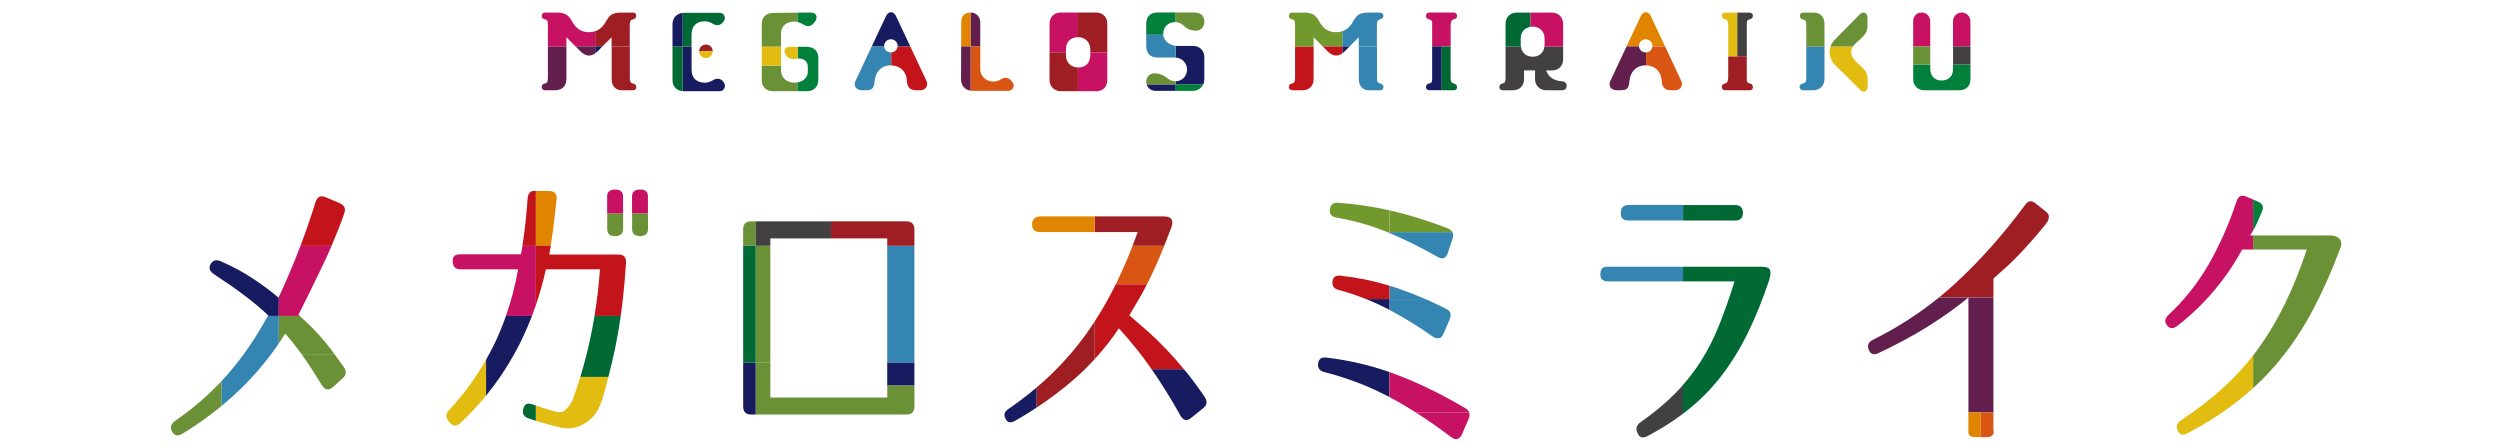 <svg viewBox="0 0 630 112" xmlns="http://www.w3.org/2000/svg"><path d="m334.19 90.1c-1.21-.14-1.88.36-2.03 1.52-.14 1.16.41 1.88 1.66 2.17 5.82 1.49 11.26 3.58 16.31 6.27v-6.3c-5.1-1.79-10.42-3.01-15.95-3.66z" fill="#171c61"/><path d="m365.6 110.08c.58.48 1.12.66 1.63.54s.9-.52 1.19-1.19l1.66-3.84c.29-.62.33-1.18.13-1.66h-13.46c2.92 1.85 5.87 3.89 8.84 6.15z" fill="#c71162"/><path d="m369.22 102.84c-5.89-3.47-11.65-6.28-17.3-8.43-.59-.22-1.19-.44-1.78-.65v6.3s.03.02.05.02c2.18 1.16 4.37 2.45 6.58 3.84h13.46c-.16-.41-.49-.78-1-1.09z" fill="#c71162"/><path d="m350.14 53c-4.21-.95-8.53-1.59-12.98-1.91-1.21-.05-1.88.51-2.03 1.66-.14 1.21.43 1.91 1.74 2.1 4.56.8 8.8 2.02 12.72 3.64h.55z" fill="#72992d"/><path d="m350.14 58.71v-.23h-.55c.1.04.21.08.31.12.08.03.16.07.24.1z" fill="#3585b2"/><path d="m350.14 58.71c3.93 1.67 7.95 3.66 12.06 5.98 1.3.77 2.2.43 2.68-1.01l1.16-3.55c.23-.65.21-1.19-.04-1.64h-15.86v.23z" fill="#3585b2"/><path d="m366 58.49c-.22-.39-.61-.71-1.19-.96-4.92-1.88-9.59-3.34-14.01-4.38-.22-.05-.44-.1-.66-.15v5.49z" fill="#72992d"/><path d="m350.14 78.09c3.58 1.89 7.22 4.12 10.91 6.72.58.39 1.12.52 1.63.4s.88-.52 1.12-1.19l1.52-3.55c.53-1.21.22-2.1-.94-2.68-1.75-.88-3.48-1.68-5.19-2.43h-9.05z" fill="#3585b2"/><path d="m350.14 71.99v3.38h9.05c-2.71-1.18-5.36-2.19-7.95-3.04-.36-.12-.73-.23-1.1-.34z" fill="#3585b2"/><path d="m344.25 75.36c1.8.72 3.55 1.51 5.25 2.39.21.11.43.23.64.34v-2.73z" fill="#171c61"/><path d="m350.14 71.99c-3.9-1.19-7.98-2.03-12.26-2.52-1.26-.14-1.95.34-2.1 1.45-.14 1.16.41 1.88 1.66 2.17 2.34.64 4.6 1.4 6.8 2.28h5.89v-3.38z" fill="#c2141a"/><path d="m502.34 70.19c1.11-.96 2.2-1.93 3.26-2.9 1.06-.96 2.11-1.99 3.15-3.08s2.11-2.26 3.22-3.51 2.29-2.65 3.55-4.2c1.01-1.3 1.06-2.34.14-3.11l-2.75-2.17c-.97-.77-1.81-.65-2.53.36-5.5 7.43-11.34 14.01-17.52 19.72-1.37 1.26-2.78 2.48-4.22 3.65h13.71v-4.77z" fill="#9f1e23"/><path d="m502.34 74.96h-13.71c-5.09 4.13-10.68 7.71-16.77 10.72-1.06.58-1.38 1.38-.94 2.39v.07c.43 1.11 1.23 1.4 2.39.87 4.82-2.27 9.11-4.58 12.85-6.95 3.74-2.36 7.03-4.73 9.88-7.09v28.96h6.3z" fill="#621f4e"/><path d="m422.21 99.07c-2.41 2.46-5.33 4.9-8.76 7.31-1.06.72-1.33 1.64-.8 2.75.48 1.16 1.35 1.4 2.61.72 3.26-1.73 6.21-3.6 8.87-5.6v-7.26c-.62.7-1.25 1.39-1.92 2.07z" fill="#424041"/><path d="m405.34 67.22c-1.35-.14-2.03.45-2.03 1.77-.1 1.28.55 1.92 1.95 1.92h18.86v-3.69z" fill="#3585b2"/><path d="m446.02 68c-.24-.52-.92-.78-2.03-.78h-19.87v3.69h12.99c-1.3 4.15-2.62 7.88-3.95 11.18-1.33 3.31-2.88 6.35-4.67 9.12-1.29 2.01-2.76 3.94-4.38 5.78v7.26c.53-.4 1.05-.8 1.56-1.21 3.04-2.46 5.77-5.26 8.18-8.4s4.6-6.68 6.55-10.64 3.78-8.47 5.47-13.53c.34-1.14.39-1.96.14-2.48z" fill="#006934"/><path d="m410.48 51.66c-1.35 0-2.03.65-2.03 1.95-.1 1.3.55 1.95 1.95 1.95h13.72v-3.91h-13.65z" fill="#3585b2"/><path d="m439.22 53.62c0-1.3-.68-1.95-2.03-1.95h-13.06v3.91h13.06c1.35 0 2.03-.65 2.03-1.95z" fill="#006934"/><path d="m496.04 103.93v4.41c-.1.58 0 1.02.29 1.34.29.31.72.47 1.3.47h1.5v-6.22h-3.1z" fill="#e18500"/><path d="m502.34 108.34v-4.41h-3.2v6.22h1.68c.58 0 1.01-.16 1.3-.47s.36-.76.22-1.34z" fill="#d85513"/><path d="m567.78 59.33v-1.22c-.23.4-.47.8-.73 1.22z" fill="none"/><path d="m589.63 60.27c-.48-.58-1.21-.89-2.17-.94h-19.68v3.55h13.53c-1.69 5.07-3.54 9.65-5.54 13.75s-4.26 7.88-6.77 11.33c-.4.55-.81 1.08-1.22 1.62v8.23c2.53-2.3 4.87-4.77 7.01-7.42 3.04-3.76 5.77-7.94 8.18-12.52s4.68-9.7 6.8-15.35c.34-.92.29-1.66-.14-2.24z" fill="#6a9135"/><path d="m560.46 97.52c-3.18 2.92-6.83 5.73-10.93 8.43-.97.68-1.21 1.54-.72 2.61.48 1.01 1.28 1.23 2.39.65 5.02-2.65 9.45-5.51 13.28-8.58 1.14-.91 2.24-1.85 3.3-2.82v-8.23c-2.2 2.83-4.64 5.48-7.32 7.94z" fill="#e3bc11"/><path d="m568.71 56.33c.43-.94.87-1.94 1.3-3 .53-1.16.19-2-1.01-2.53l-1.22-.52v7.84c.35-.62.67-1.21.93-1.78z" fill="#00803a"/><path d="m567.05 59.33c.26-.42.51-.82.73-1.22v-7.84l-1.68-.71c-1.21-.53-2.03-.17-2.46 1.09-1.88 5.69-4.2 10.95-6.95 15.78s-6.18 9.15-10.28 12.96c-.87.87-.99 1.71-.36 2.53.63.92 1.47 1.01 2.53.29 3.52-2.75 6.65-5.74 9.37-8.98 2.73-3.23 5.08-6.68 7.06-10.35h2.76v-3.55h-.73z" fill="#c71162"/><path d="m134.05 79.62h.98v-2.69c-.31.91-.64 1.8-.98 2.69z" fill="none"/><path d="m78.32 92.63c.8 1.24 1.71 2.69 2.73 4.34.83 1.36 1.8 1.53 2.92.51l2.33-2.11c.97-.83 1.09-1.77.36-2.84-.78-1.11-1.51-2.14-2.22-3.09h-8.31c.7.96 1.42 2.02 2.18 3.2z" fill="#6a9135"/><path d="m70.26 74.88s-.04.09-.06.14c-1.75-1.51-3.86-3.09-6.34-4.74s-5.22-3.13-8.24-4.45c-1.17-.49-2.02-.24-2.55.73-.54.97-.24 1.82.87 2.55 2.96 1.94 5.53 3.73 7.69 5.36s4.14 3.29 5.94 4.99c-.03.05-.06.1-.08.15h2.77z" fill="#171c61"/><path d="m44.1 106.08c-1.07.78-1.31 1.68-.73 2.7.53 1.02 1.41 1.19 2.62.51 3.53-2.15 6.82-4.5 9.87-7.02v-6.28c-3.48 3.73-7.4 7.1-11.77 10.09z" fill="#6a9135"/><path d="m86.74 53.81c.44-1.26.05-2.14-1.17-2.62l-3.43-1.46c-1.31-.58-2.19-.19-2.62 1.17-1.24 3.97-2.51 7.65-3.81 11.06h7.84c1.15-2.68 2.22-5.39 3.19-8.14z" fill="#c2141a"/><path d="m70.26 86.54c.55-.82 1.1-1.64 1.61-2.48.73.83 1.42 1.65 2.08 2.48s1.35 1.74 2.08 2.73c.04.05.08.11.11.16h8.31c-.31-.42-.62-.83-.92-1.22-.97-1.26-1.92-2.42-2.84-3.46s-1.84-2-2.73-2.88c-.8-.77-1.6-1.52-2.42-2.26h-5.28v6.92z" fill="#6a9135"/><path d="m81.38 66.78c.76-1.6 1.48-3.21 2.17-4.83h-7.84c-.23.59-.45 1.19-.68 1.77-1.51 3.84-3.11 7.56-4.78 11.16v4.73h5.28c-.11-.1-.21-.2-.32-.29 2.09-4.13 4.14-8.31 6.16-12.54z" fill="#c71162"/><path d="m67.49 79.62c-3.04 5.58-6.45 10.52-10.23 14.83-.46.52-.92 1.03-1.39 1.54v6.28c1.7-1.41 3.33-2.87 4.89-4.39 3.61-3.53 6.78-7.32 9.5-11.34v-6.92z" fill="#3585b2"/><path d="m134.21 101.92c-1.26-.49-2.04-.12-2.33 1.09-.34 1.17.07 1.97 1.24 2.41.64.22 1.28.44 1.92.64v-3.86c-.28-.09-.56-.19-.82-.28z" fill="#006934"/><path d="m161.25 59.49h.15c1.26 0 1.9-.61 1.9-1.82v-3.9h-4.01v3.9c0 1.21.66 1.82 1.97 1.82z" fill="#6a9135"/><path d="m154.91 59.49h.15c1.31 0 1.97-.61 1.97-1.82v-3.9h-4.01v3.9c0 1.21.63 1.82 1.9 1.82z" fill="#6a9135"/><path d="m135.03 61.95h-3.38c-.11.73-.23 1.45-.36 2.13h-15.38c-1.31 0-1.92.62-1.82 1.86v.14c.1 1.19.75 1.79 1.97 1.79h14.51c-.74 4.11-1.77 8.02-3.07 11.74h6.56c.34-.89.67-1.79.98-2.69v-14.97z" fill="#c71162"/><path d="m113.14 103.38c-.83.87-.87 1.77-.15 2.7l.29.36c.87 1.02 1.77 1.09 2.7.22 2.35-2.2 4.51-4.53 6.51-6.98v-9.05c-2.6 4.58-5.71 8.83-9.35 12.74z" fill="#e3bc11"/><path d="m124.29 87.27c-.57 1.14-1.17 2.26-1.8 3.37v9.05c2.72-3.32 5.12-6.86 7.2-10.63 1.67-3.03 3.12-6.18 4.37-9.44h-6.56c-.93 2.65-1.99 5.2-3.2 7.65z" fill="#171c61"/><path d="m163.29 49.58c0-1.21-.63-1.82-1.9-1.82h-.15c-1.31 0-1.97.61-1.97 1.82v4.19h4.01v-4.19z" fill="#c71162"/><path d="m140.26 50.25c.15-1.32-.44-2.02-1.75-2.12h-3.48v13.83h3.76c.17-1.13.35-2.32.52-3.61.29-2.17.61-4.87.95-8.09z" fill="#e18500"/><path d="m135.03 76.93c1-2.93 1.85-5.94 2.53-9.05h13.63c-.27 3.91-.73 7.83-1.38 11.74h6.61c.21-1.44.39-2.9.56-4.38.32-2.82.57-5.8.77-8.94.1-1.43-.51-2.15-1.82-2.15h-17.5c.12-.69.24-1.44.36-2.21h-3.76v14.97z" fill="#c2141a"/><path d="m157.02 49.58c0-1.21-.66-1.82-1.97-1.82h-.15c-1.26 0-1.9.61-1.9 1.82v4.19h4.01v-4.19z" fill="#c71162"/><path d="m148.79 85.08c-.74 3.49-1.59 6.8-2.55 9.91h7.07c.3-1.18.6-2.35.87-3.5.63-2.62 1.18-5.29 1.64-7.98.22-1.28.42-2.58.61-3.9h-6.61c-.3 1.82-.64 3.64-1.03 5.46z" fill="#006934"/><path d="m144.27 100.75c-.15.39-.3.7-.47.95-.17.24-.3.44-.4.58-.58.78-1.09 1.25-1.53 1.42s-.92.21-1.46.11c-1.02-.24-2.07-.53-3.13-.87-.77-.25-1.51-.49-2.24-.74v3.86c1.86.59 3.75 1.11 5.66 1.54.83.24 1.63.35 2.41.33s1.36-.09 1.75-.18c1.55-.39 2.96-1.18 4.23-2.37 1.26-1.19 2.26-3.1 2.99-5.72.44-1.59.85-3.14 1.24-4.67h-7.07c-.61 2-1.27 3.92-1.97 5.76z" fill="#e3bc11"/><path d="m135.03 48.12h-.02c-1.21-.15-1.89.44-2.04 1.76-.32 4.5-.76 8.52-1.32 12.07h3.38z" fill="#c2141a"/><path d="m190.42 55.78h-1.11c-1.36 0-2.04.68-2.04 2.04v4.13h3.15v-6.18z" fill="#6a9135"/><path d="m223.58 61.95h6.85v29.44h-6.85z" fill="#3585b2"/><path d="m223.58 91.39h6.85v5.78h-6.85z" fill="#171c61"/><path d="m223.58 100.17h-29.45v-8.78h-3.7v13.08h37.97c1.36 0 2.04-.68 2.04-2.04v-5.26h-6.85v3z" fill="#6a9135"/><path d="m187.28 91.39v11.04c0 1.36.68 2.04 2.04 2.04h1.11v-13.08z" fill="#171c61"/><path d="m194.13 61.95v-1.87h15.27v-4.3h-18.98v6.17z" fill="#424041"/><path d="m228.39 55.78h-18.99v4.3h14.18v1.87h6.85v-4.13c0-1.36-.68-2.04-2.04-2.04z" fill="#9f1e23"/><path d="m190.42 61.95h3.7v29.44h-3.7z" fill="#6a9135"/><path d="m187.28 61.95h3.15v29.44h-3.15z" fill="#006934"/><path d="m254.19 103.01c-1.07.68-1.34 1.51-.8 2.48.24.54.58.84 1.02.91s.92-.06 1.46-.4c1.85-1.05 3.64-2.15 5.38-3.3v-5.08c-2.2 1.87-4.55 3.67-7.06 5.39z" fill="#171c61"/><path d="m298.73 93.5c-.13-.16-.26-.31-.39-.47h-8.14s.05.07.08.11c2.43 3.52 4.84 7.4 7.22 11.63.73 1.26 1.63 1.43 2.7.51l2.99-2.41c.97-.73 1.12-1.65.44-2.77-1.65-2.43-3.28-4.63-4.88-6.6z" fill="#171c61"/><path d="m281.16 71.66h7.87c.3-.58.6-1.17.89-1.78.83-1.72 1.66-3.6 2.52-5.61.31-.73.63-1.51.95-2.32h-7.98c-1.33 3.44-2.75 6.66-4.25 9.71z" fill="#d85513"/><path d="m285.4 61.95h7.98c.57-1.41 1.16-2.93 1.78-4.57.34-.87.36-1.58.07-2.11-.29-.49-.95-.73-1.97-.73h-17.4v3.94h10.84c-.42 1.18-.86 2.34-1.3 3.48z" fill="#9f1e23"/><path d="m262.06 54.54c-1.31.1-1.97.75-1.97 1.97 0 1.31.66 1.97 1.97 1.97h13.8v-3.94z" fill="#e18500"/><path d="m293.96 88.07c-1.58-1.65-3.15-3.17-4.7-4.56-1.56-1.38-3.11-2.73-4.67-4.05.97-1.6 1.89-3.17 2.77-4.7.57-.99 1.12-2.04 1.66-3.11h-7.87c-.11.22-.21.45-.32.67-1.52 3.05-3.19 5.94-4.97 8.68v9.49c2.22-2.42 4.26-5 6.1-7.75 3.08 3.37 5.82 6.79 8.23 10.28h8.14c-1.47-1.78-2.93-3.44-4.38-4.96z" fill="#c2141a"/><path d="m273.73 84.13c-2.62 3.65-5.54 7.02-8.75 10.13-1.18 1.15-2.44 2.26-3.73 3.36v5.08c3.25-2.14 6.32-4.45 9.2-6.94 1.92-1.65 3.72-3.41 5.41-5.26v-9.49c-.69 1.06-1.4 2.11-2.13 3.13z" fill="#9f1e23"/><path d="m342.42 19.92c0 2.07 1.27 2.91 2.83 2.83h2.6c.42 0 .79-.34.79-.76s-.28-.85-.79-.93c-.71-.14-.85-.48-.85-1.56v-7.78h-4.58z" fill="#3585b2"/><path d="m326.35 19.49c0 .99-.06 1.41-.76 1.56-.57.08-.79.42-.79.93 0 .42.37.76.85.76h2.55c1.64 0 2.83-.99 2.83-2.83v-8.2h-4.67v7.78z" fill="#c2141a"/><path d="m366.41 4.86c.42-.06.79-.42.79-.85 0-.48-.37-.85-.79-.85h-6.28c-.42 0-.79.28-.79.85 0 .42.37.79.71.85.79.14.93.57.85 1.27v5.58h4.67v-5.49c.08-.85.23-1.22.85-1.36z" fill="#c71162"/><path d="m386.19 14.29c-1.47 0-2.72-.91-2.93-2.57h-3.86v7.78c0 1.13-.14 1.41-.85 1.56-.48.08-.71.42-.71.93 0 .48.37.76.79.76h2.6c1.64 0 2.83-1.05 2.83-2.83v-2.18h2.77v2.18c0 1.78 1.33 2.83 2.83 2.83h3.96c.85 0 1.19-.57 1.19-1.13 0-.71-.57-1.13-1.13-1.13-1.19-.06-2.32-.42-3.25-1.33-.34-.42-.62-.93-.85-1.41h1.5c1.7 0 2.83-1.13 2.83-2.83v-3.2h-4.71c-.2 1.83-1.7 2.63-3.02 2.57z" fill="#424041"/><path d="m413.5 4.02-3.62 7.7h3.15s-.01-.08-.01-.12c0-.99.76-1.7 1.7-1.7s1.7.71 1.7 1.7c0 .04 0 .08-.01.12h3.2l-3.62-7.7c-.65-1.33-1.92-1.19-2.49 0z" fill="#e18500"/><path d="m462.31 16.27 6.51 6.42c.65.71 1.84.57 1.84-1.08v-1.19c0-2.26-.57-2.69-2.41-4.39-.99-.91-1.75-1.7-1.75-2.83 0-.6.16-1.07.46-1.5h-5.67c-.52 1.54-.18 3.34 1.03 4.55z" fill="#e3bc11"/><path d="m455.18 19.49c0 1.13-.14 1.41-.93 1.56-.57.14-.76.51-.76.93.06.48.42.76.85.76h2.6c1.64 0 2.83-1.13 2.83-2.83v-8.2h-4.58v7.78z" fill="#3585b2"/><path d="m468.54 10.1c1.5-1.41 2.07-1.98 2.07-3.74v-1.92c0-1.19-1.08-1.7-1.92-.85l-6.37 6.45c-.48.48-.82 1.06-1.03 1.67h5.67c.35-.52.89-1 1.58-1.62z" fill="#6a9135"/><path d="m456.94 3.17h-2.6c-.37 0-.79.28-.79.79 0 .62.37.85.71.91.85.23.93.51.93 1.56v5.29h4.58v-5.72c0-1.7-.99-2.83-2.83-2.83z" fill="#6a9135"/><path d="m496.55 5.37c0-1.22-.99-2.21-2.21-2.21s-2.18.99-2.18 2.21v6.34h4.39z" fill="#c71162"/><path d="m486.42 5.37c0-1.22-.91-2.21-2.18-2.21s-2.12.99-2.12 2.21v6.34h4.3z" fill="#c71162"/><path d="m347.85 3.17h-3.03c-2.35 0-2.97.71-3.91 2.35-.63 1.18-1.55 1.97-2.65 2.35v3.85h1.82l2.32-2.32v2.32h4.58v-5.29c0-.85.08-1.41.85-1.56.42-.06.79-.42.79-.85 0-.48-.28-.85-.79-.85z" fill="#3585b2"/><path d="m338.27 7.86c-.48.16-.98.26-1.51.26-2.07 0-3.34-.99-4.24-2.6-.85-1.64-1.84-2.35-3.82-2.35h-3.11c-.42 0-.79.28-.79.85 0 .42.28.79.79.85.76.14.76.65.76 1.56v5.29h4.67v-2.32l2.32 2.32h4.94v-3.85z" fill="#72992d"/><path d="m338.27 13.45c.16-.11.31-.23.47-.38l1.36-1.36h-1.82v1.74z" fill="#171c61"/><path d="m333.34 11.71 1.36 1.36c1.08 1.01 2.32 1.29 3.58.38v-1.74z" fill="#c2141a"/><path d="m360.9 11.71v8.06c0 .93-.14 1.13-.76 1.27-.42.08-.79.37-.79.93 0 .42.37.76.79.76h3.18v-11.03h-2.42z" fill="#171c61"/><path d="m366.41 21.05c-.62-.14-.76-.34-.85-1.27v-8.06h-2.25v11.03h3.1c.42 0 .79-.34.79-.76 0-.51-.42-.85-.79-.93z" fill="#006934"/><path d="m382.23 3.17c-1.75 0-2.83 1.27-2.83 2.83v5.72h3.86c-.02-.16-.04-.31-.04-.48v-1.56c0-1.55.95-2.68 2.48-2.92v-3.59z" fill="#006934"/><path d="m391.09 3.17h-5.39v3.59c.2-.03.41-.05.63-.05 1.64 0 2.97 1.27 2.91 3.06v1.56c0 .14-.03.27-.04.4h4.71v-5.72c0-1.75-1.27-2.83-2.83-2.83z" fill="#c71162"/><path d="m414.72 13.21c-.89 0-1.62-.65-1.69-1.5h-3.15l-4.02 8.57c-.76 1.47.28 2.46 1.56 2.46h.79c1.61 0 2.26-.2 2.41-2.32.2-2.35 1.75-3.96 4.1-3.96h.08v-3.27s-.05 0-.08 0z" fill="#621f4e"/><path d="m423.63 20.29-4.02-8.57h-3.2c-.06.82-.77 1.45-1.6 1.49v3.27c2.28.04 3.88 1.63 3.94 3.95.08 1.84 1.08 2.32 2.49 2.32h.85c1.33 0 2.18-1.13 1.56-2.46z" fill="#d85513"/><path d="m434.67 21.05c-.42.06-.79.42-.79.85 0 .48.37.85.79.85h6.28c.42 0 .79-.28.79-.85 0-.42-.37-.79-.71-.85-.79-.14-.93-.57-.85-1.27v-5.58h-4.67v5.49c-.08.85-.23 1.22-.85 1.36z" fill="#9f1e23"/><path d="m440.19 14.2v-8.06c0-.93.14-1.13.76-1.27.42-.08.79-.37.79-.93 0-.42-.37-.76-.79-.76h-3.18v11.03h2.42z" fill="#424041"/><path d="m434.67 4.86c.62.14.76.34.85 1.27v8.06h2.25v-11.02h-3.1c-.42 0-.79.34-.79.76 0 .51.42.85.79.93z" fill="#e3bc11"/><path d="m492.17 16.27v1.28c-.08 1.95-1.42 2.74-2.91 2.74-1.75 0-2.83-1.22-2.83-2.89v-1.13h-4.3v3.65c0 1.84 1.33 2.83 2.83 2.83h8.77c1.56 0 2.83-.91 2.83-2.83v-3.65z" fill="#00803a"/><path d="m482.12 11.71h4.3v4.55h-4.3z" fill="#6a9135"/><path d="m492.17 11.71h4.39v4.55h-4.39z" fill="#424041"/><path d="m203.57 18.13v-1.28c0-1.51-1.23-2.23-2.55-2.1v6.01c1.36-.25 2.51-1.1 2.55-2.63z" fill="none"/><path d="m177.89 11.23c-.9 0-1.69.7-1.71 1.68h3.42c-.02-.98-.72-1.68-1.71-1.68z" fill="#9f1e23"/><path d="m176.18 12.94c0 .91.8 1.71 1.71 1.71 1 0 1.71-.8 1.71-1.71 0-.01 0-.02 0-.03h-3.42s0 .02 0 .03z" fill="#e3bc11"/><path d="m179.55 20.27c-.57.34-1.23.57-1.85.57-1.85 0-3.42-.86-3.42-3.34v-5.79h-2.23v11.26c.09 0 .19.01.29.01h9.07c1 0 1.63-1.23 1.06-2.08-.71-1.2-1.77-1.34-2.91-.63z" fill="#171c61"/><path d="m174.27 11.71v-3c0-2.28 1.34-3.34 3.42-3.34.63 0 1.28.2 1.85.57 1.14.71 2.2.48 2.91-.71.57-.86-.06-2-1.06-2h-9.07c-.1 0-.19 0-.29.01v8.46h2.23z" fill="#006934"/><path d="m169.47 11.71v8.42c0 1.79 1.13 2.73 2.57 2.84v-11.26z" fill="#006934"/><path d="m172.04 3.25c-1.32.12-2.57 1.11-2.57 2.84v5.62h2.57z" fill="#171c61"/><path d="m200.15 20.84c-1.57-.09-3.34-.86-3.34-3.34v-.95h-4.85v3.58c0 1.91 1.28 2.85 2.85 2.85h6.21v-2.22c-.28.05-.58.08-.87.08z" fill="#6a9135"/><path d="m203.23 11.8h-2.21v2.95c1.32-.14 2.55.59 2.55 2.1v1.28c-.05 1.53-1.19 2.38-2.55 2.63v2.22h2.35c1.71 0 2.85-1.08 2.85-2.85v-5.48c0-1.57-.86-2.85-3-2.85z" fill="#00803a"/><path d="m191.96 11.71h4.85v4.84h-4.85z" fill="#e3bc11"/><path d="m196.81 8.72c-.09-2.2 1.48-3.34 3.42-3.28.25 0 .52.05.79.12v-2.37l-6.21.06c-1.51 0-2.85.91-2.85 2.85v5.62h4.85z" fill="#6a9135"/><path d="m197.81 13.43c.63 1.43 1.63 1.57 2.91 1.37.1-.02.2-.03.3-.04v-2.95h-2.01c-1.28 0-1.48.86-1.2 1.63z" fill="#e3bc11"/><path d="m202.57 6.24c.94.57 1.94.57 2.94-1 .63-1 .14-2.08-1.14-2.08l-3.35.03v2.37c.56.15 1.13.43 1.55.68z" fill="#00803a"/><path d="m154.14 19.92c0 2.07 1.27 2.91 2.83 2.83h2.6c.42 0 .79-.34.79-.76s-.28-.85-.79-.93c-.71-.14-.85-.48-.85-1.56v-7.78h-4.58z" fill="#9f1e23"/><path d="m138.06 19.49c0 .99-.06 1.41-.76 1.56-.57.08-.79.42-.79.93 0 .42.37.76.85.76h2.55c1.64 0 2.83-.99 2.83-2.83v-8.2h-4.67v7.78z" fill="#621f4e"/><path d="m159.57 3.17h-3.03c-2.35 0-2.97.71-3.91 2.35-.63 1.18-1.55 1.97-2.65 2.35v3.85h1.82l2.32-2.32v2.32h4.58v-5.29c0-.85.08-1.41.85-1.56.42-.06.79-.42.79-.85 0-.48-.28-.85-.79-.85z" fill="#9f1e23"/><path d="m149.99 7.86c-.48.16-.98.26-1.51.26-2.07 0-3.34-.99-4.24-2.6-.85-1.64-1.84-2.35-3.82-2.35h-3.11c-.42 0-.79.28-.79.85 0 .42.28.79.79.85.76.14.76.65.76 1.56v5.29h4.67v-2.32l2.32 2.32h4.94v-3.85z" fill="#c71162"/><path d="m149.99 13.45c.16-.11.31-.23.47-.38l1.36-1.36h-1.82v1.74z" fill="#171c61"/><path d="m145.05 11.71 1.36 1.36c1.08 1.01 2.32 1.29 3.58.38v-1.74z" fill="#621f4e"/><path d="m223.29 4.02-3.62 7.7h3.15s-.01-.08-.01-.12c0-.99.76-1.7 1.7-1.7s1.7.71 1.7 1.7c0 .04 0 .08-.01.12h3.2l-3.62-7.7c-.65-1.33-1.92-1.19-2.49 0z" fill="#171c61"/><path d="m224.5 13.21c-.89 0-1.62-.65-1.69-1.5h-3.15l-4.02 8.57c-.76 1.47.28 2.46 1.56 2.46h.79c1.61 0 2.26-.2 2.41-2.32.2-2.35 1.75-3.96 4.1-3.96h.08v-3.27s-.05 0-.08 0z" fill="#3585b2"/><path d="m233.42 20.29-4.02-8.57h-3.2c-.06.82-.77 1.45-1.6 1.49v3.27c2.28.04 3.88 1.63 3.94 3.95.08 1.84 1.08 2.32 2.49 2.32h.85c1.33 0 2.18-1.13 1.56-2.46z" fill="#c2141a"/><path d="m247.02 11.71v-6.13c0-1.48-1.14-2.43-2.43-2.43 0 0-.02 0-.03 0v8.56h2.45z" fill="#621f4e"/><path d="m252.22 19.99c-.43.29-1.14.57-1.77.57-2.23 0-3.42-1.57-3.42-3.14v-5.71h-2.45v11.15c.15.02.3.04.45.04h9.04c1 0 1.8-1.06 1.14-2.05-.91-1.43-1.91-1.51-3-.86z" fill="#d85513"/><path d="m244.57 3.16c-1.36 0-2.34.72-2.34 2.42l-.02 6.13h2.37v-8.55z" fill="#e18500"/><path d="m242.21 11.71-.03 8.33c0 1.66 1.14 2.63 2.4 2.82v-11.15z" fill="#621f4e"/><path d="m268.62 12.37c.06-1.82 1.1-2.95 3.03-2.99v-6.23h-4.31c-1.8 0-2.85 1.23-2.85 2.85v7.18h4.14v-.81z" fill="#c71162"/><path d="m276.18 3.15h-4.53v6.22s.07 0 .11 0c1.57 0 3 1.2 3 3.05v.76h4.28v-7.18c0-1.77-1.23-2.85-2.85-2.85z" fill="#9f1e23"/><path d="m274.76 14c-.09 2.13-1.49 3.07-3.11 3v5.99h4.53c1.71 0 2.85-1 2.85-2.85v-6.95h-4.28v.81z" fill="#c71162"/><path d="m271.62 16.99c-1.65 0-3-1.14-3-3.05v-.75h-4.14v6.95c0 1.85 1.48 2.85 2.85 2.85h4.31v-5.99s-.02 0-.03 0z" fill="#9f1e23"/><path d="m303.49 14.42c0-1.48-1-2.85-2.85-2.85h-4.14c-.07 0-.15 0-.22-.01v2.96c1.59.08 2.85 1.38 2.85 2.99 0 1.77-1.34 2.96-2.85 2.97v.8h6.93c.18-.37.28-.79.28-1.23v-5.62z" fill="#171c61"/><path d="m288.95 21.27c.3 1.04 1.26 1.63 2.33 1.63h5v-1.63h-7.32z" fill="#171c61"/><path d="m296.28 22.9h4.36c1.13 0 2.11-.67 2.57-1.63h-6.93z" fill="#00803a"/><path d="m293.13 8.58c0-1.63 1-3 3.08-3h.06v-2.43h-4.57c-2.14 0-2.85 1.37-2.85 2.85v2.77h4.29c0-.07-.01-.13-.01-.2z" fill="#00803a"/><path d="m296.28 20.47s0 0 0 0c-.71 0-1.43-.2-2.05-.71-1.08-.86-2-1.28-3.37-1.28-1.2 0-2 1-2 2.08 0 .26.04.49.1.71h7.32z" fill="#6a9135"/><path d="m293.14 8.77h-4.29v2.88c0 1.85 1.08 2.85 2.85 2.85h4.42.15v-2.96c-1.41-.1-3.01-1.19-3.13-2.79z" fill="#3585b2"/><path d="m298.27 6.44c.86.86 1.8 1.28 3.22 1.28 1.06 0 1.91-.86 2-2 .06-1.34-.51-2.57-2.57-2.57h-4.64v2.43c.75.02 1.44.38 1.99.85z" fill="#6a9135"/><path d="m0 0h630v112h-630z" fill="none"/></svg>